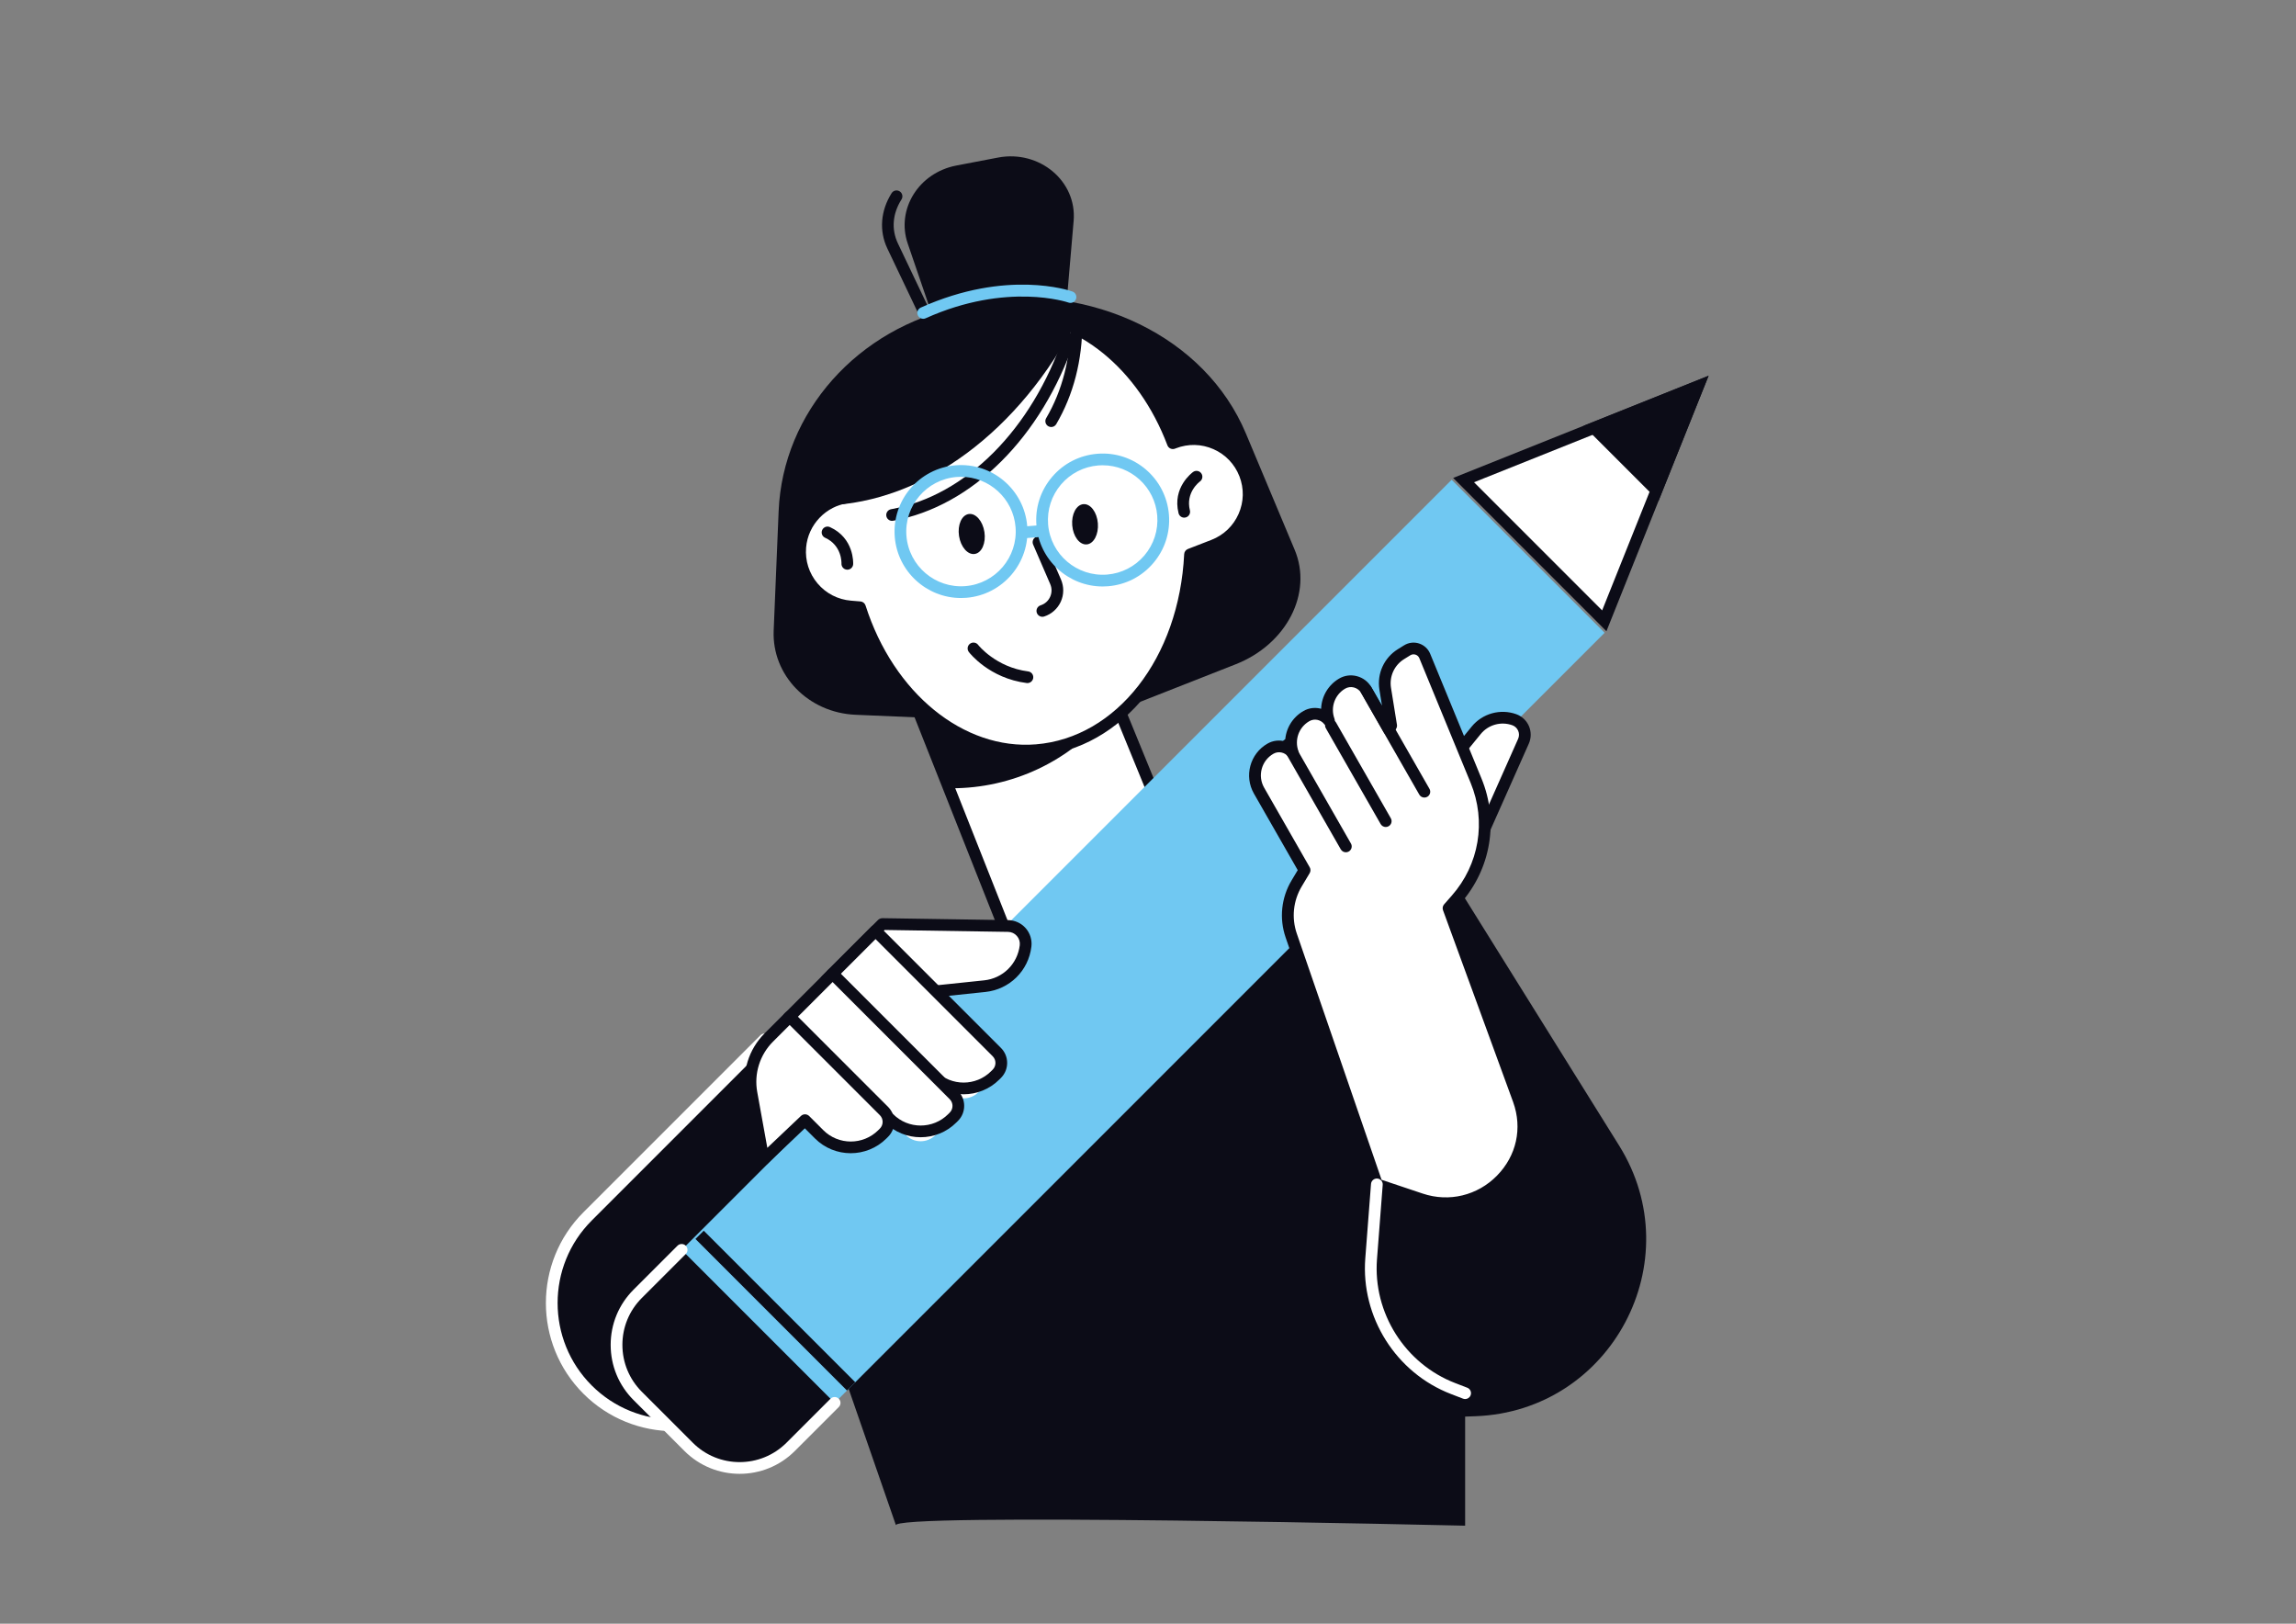 <?xml version="1.0" encoding="UTF-8"?>
<svg xmlns="http://www.w3.org/2000/svg" id="Ebene_1" data-name="Ebene 1" version="1.1" viewBox="0 0 841.89 595.28">
  <rect x="0" y="0" width="841.89" height="595.28" fill="#808080" stroke="none"/>
  <defs>
    <style>
      .cls-1 {
        fill: #0c0c17;
      }

      .cls-1, .cls-2, .cls-3 {
        stroke-width: 0px;
      }

      .cls-2 {
        fill: #70c8f2;
      }

      .cls-3 {
        fill: #fff;
      }
    </style>
  </defs>
  <path class="cls-1" d="M328.58,559.35l-37.16-107.18,105.75-131.48,82.89-82.89,113.63,182.18c26.4,42.33-2.82,97.38-52.67,99.23l-3.79.14v39.99s-213.65-5-208.65,0Z"></path>
  <g>
    <path class="cls-1" d="M215.44,445.96l64.91-64.91,63.47,63.47-64.91,64.91c-17.53,17.53-45.95,17.53-63.47,0h0c-17.53-17.53-17.53-45.95,0-63.47Z"></path>
    <path class="cls-3" d="M247.18,524.71c-12.04,0-24.09-4.58-33.26-13.75-18.34-18.34-18.34-48.18,0-66.51l64.91-64.91c.84-.84,2.2-.84,3.04,0l63.47,63.47c.84.84.84,2.2,0,3.04l-64.91,64.91c-9.17,9.17-21.21,13.75-33.26,13.75ZM280.35,384.09l-63.39,63.39c-16.66,16.66-16.66,43.77,0,60.44,16.66,16.66,43.77,16.66,60.44,0l63.39-63.39-60.44-60.44Z"></path>
  </g>
  <g>
    <g>
      <path class="cls-3" d="M424.79,295.34l-25.23,48.21c-6.69,12.79-25.31,11.81-30.62-1.61l-41.59-105.01,62.98-25.78,34.45,84.18Z"></path>
      <path class="cls-1" d="M384.66,354.75c-.35,0-.69,0-1.04-.03-7.52-.4-13.91-4.99-16.68-11.98l-41.59-105.01c-.43-1.09.09-2.33,1.18-2.78l62.98-25.78c.53-.22,1.12-.21,1.65,0,.53.22.94.64,1.16,1.17l34.45,84.18c.24.59.21,1.25-.08,1.81l-25.23,48.21c-3.33,6.36-9.7,10.2-16.8,10.2ZM330.13,238.12l40.8,103.04c2.14,5.42,7.09,8.97,12.91,9.28,5.81.28,11.11-2.71,13.81-7.87l24.77-47.33-33.26-81.27-59.03,24.16Z"></path>
    </g>
    <path class="cls-1" d="M406.83,261.25l-20.37-49.77-59.21,24.23,21.81,53.28c21.77-.02,43.24-9.61,57.78-27.74Z"></path>
    <path class="cls-1" d="M368.33,109.12l-16.16,3.32c-37.66,7.75-65.15,38.64-66.66,74.93l-1.82,43.82c-.68,16.38,12.69,30.12,30.03,30.86l66.54,2.83-11.92-155.77Z"></path>
    <path class="cls-1" d="M337.88,113.11l18.88-2.88c43.99-6.72,85.25,13.35,100.07,48.67l17.89,42.65c6.69,15.94-2.95,34.64-21.64,41.99l-71.73,28.2-43.47-158.64Z"></path>
    <path class="cls-1" d="M345.77,131.07c-.8,0-1.57-.45-1.94-1.22l-18.45-38.73c-3.08-6.46-2.51-13.86,1.55-20.3.63-1,1.95-1.31,2.96-.67,1,.63,1.3,1.96.67,2.96-3.31,5.24-3.77,10.98-1.3,16.16l18.45,38.73c.51,1.07.06,2.35-1.02,2.86-.3.14-.61.21-.92.21Z"></path>
    <path class="cls-1" d="M346.56,129.41l-13.72-40.13c-4.3-12.57,4.05-25.96,17.83-28.59l15.26-2.92c15.2-2.9,29,8.64,27.75,23.21l-4.11,47.78-43.01.65Z"></path>
    <g>
      <path class="cls-3" d="M456.47,173.86c-4.03-10.38-15.7-15.53-26.08-11.5l-.34.13c-11.3-29.87-36.07-49.81-63.05-47.62-29.85,2.43-52.63,31.16-56.01,67.4-9.25,1.16-16.75,8.65-17.56,18.31h0c-.93,11.09,7.31,20.84,18.4,21.77l3.49.29c10.38,32.49,36.31,54.7,64.7,52.39,31.03-2.53,54.43-33.48,56.32-71.75l8.62-3.34c10.38-4.03,15.53-15.7,11.5-26.08Z"></path>
      <path class="cls-1" d="M376.11,277.34c-26.65,0-51.75-21.03-62.38-52.68l-2.07-.17c-5.94-.5-11.33-3.28-15.17-7.83-3.85-4.55-5.69-10.33-5.19-16.26.83-9.86,8.16-18.01,17.73-19.98,4.1-37.51,27.69-65.24,57.81-67.69,26.52-2.15,52.22,16.67,64.47,47.05,5.08-1.53,10.48-1.2,15.38.96,5.45,2.4,9.64,6.79,11.8,12.34,2.16,5.55,2.02,11.62-.39,17.07-2.4,5.45-6.79,9.64-12.34,11.8l-7.33,2.84c-2.48,39.49-26.79,69.84-58.22,72.39-1.37.11-2.74.17-4.1.17ZM370.96,116.86c-1.26,0-2.52.05-3.79.15-27.99,2.28-50.72,29.81-54.04,65.46-.09,1-.87,1.81-1.87,1.93-8.38,1.05-14.98,7.93-15.68,16.36-.4,4.79,1.09,9.46,4.19,13.13,3.11,3.67,7.46,5.92,12.25,6.32l3.49.29c.87.07,1.6.66,1.87,1.49,10.26,32.13,35.96,53.05,62.48,50.9,29.61-2.41,52.47-31.73,54.35-69.72.04-.85.58-1.59,1.37-1.9l8.62-3.34c4.48-1.74,8.02-5.12,9.96-9.52,1.94-4.4,2.05-9.29.31-13.78h0c-1.74-4.48-5.12-8.02-9.52-9.96-4.4-1.94-9.29-2.05-13.78-.31l-.33.13c-.53.21-1.13.19-1.65-.04-.52-.23-.93-.67-1.13-1.2-10.68-28.21-33.28-46.39-57.08-46.39Z"></path>
    </g>
    <path class="cls-1" d="M394.92,117.24c-9.02-4.97-18.9-7.38-29.08-6.55-30.73,2.5-54.06,33.59-57.38,72.94-2.02.26-3.95.84-5.76,1.68,36.27-1.12,71.24-27.37,92.22-68.07Z"></path>
    <path class="cls-1" d="M327.11,190.96c-1.02,0-1.92-.73-2.11-1.77-.21-1.17.56-2.29,1.73-2.5,27.42-4.97,51.64-29.23,63.22-63.32.38-1.12,1.6-1.72,2.73-1.34,1.12.38,1.72,1.6,1.34,2.73-12.08,35.56-37.57,60.91-66.53,66.16-.13.02-.26.03-.39.03Z"></path>
    <path class="cls-1" d="M385.45,156.55c-.37,0-.74-.09-1.08-.29-1.02-.6-1.37-1.92-.77-2.94,5.93-10.14,8.96-21.92,9-35,0-1.18.97-2.14,2.15-2.14h0c1.19,0,2.15.97,2.14,2.16-.04,13.85-3.27,26.36-9.59,37.16-.4.68-1.12,1.06-1.86,1.06Z"></path>
    <path class="cls-1" d="M434.23,189.78c-.96,0-1.84-.65-2.08-1.63-2.38-9.46,5.02-14.89,5.33-15.12.97-.69,2.31-.47,3,.5.69.96.47,2.3-.49,2.99-.25.18-5.33,4.02-3.68,10.58.29,1.15-.41,2.32-1.56,2.61-.18.04-.35.07-.53.07Z"></path>
    <path class="cls-1" d="M310.7,208.85s-.07,0-.11,0c-1.18-.06-2.09-1.06-2.04-2.24.01-.3.17-6.67-6-9.46-1.08-.49-1.56-1.76-1.07-2.84.49-1.08,1.76-1.56,2.84-1.07,8.89,4.02,8.54,13.19,8.52,13.58-.06,1.15-1.01,2.04-2.14,2.04Z"></path>
    <path class="cls-1" d="M351.65,196.48c.61,4.04,3.2,7.01,5.77,6.61,2.57-.39,4.16-3.99,3.55-8.03-.61-4.04-3.2-7.01-5.77-6.61-2.57.39-4.16,3.99-3.55,8.03Z"></path>
    <path class="cls-1" d="M393.16,192.59c.33,4.08,2.7,7.21,5.3,7,2.59-.21,4.43-3.69,4.1-7.76-.33-4.08-2.7-7.21-5.3-7s-4.43,3.69-4.1,7.76Z"></path>
    <path class="cls-1" d="M376.73,250.43c-.09,0-.18,0-.27-.02-13.7-1.74-20.91-10.98-21.21-11.38-.72-.94-.54-2.29.4-3.01.95-.72,2.29-.54,3.01.4.09.12,6.51,8.22,18.34,9.73,1.18.15,2.01,1.23,1.86,2.4-.14,1.08-1.06,1.88-2.13,1.88Z"></path>
    <path class="cls-1" d="M382.21,226.12c-.91,0-1.76-.59-2.05-1.5-.36-1.13.27-2.34,1.4-2.7,1.57-.5,2.81-1.6,3.49-3.09.68-1.5.7-3.15.05-4.67l-6.28-14.53c-.47-1.09.03-2.35,1.12-2.82,1.09-.47,2.35.03,2.82,1.12l6.28,14.53c1.12,2.6,1.1,5.57-.08,8.15-1.18,2.58-3.4,4.55-6.1,5.41-.22.07-.44.1-.65.1Z"></path>
    <g>
      <path class="cls-2" d="M352.36,219.24c-12.55,0-23.24-9.67-24.27-22.39-1.09-13.39,8.92-25.17,22.31-26.26,13.39-1.1,25.17,8.92,26.26,22.31h0c1.09,13.39-8.92,25.17-22.31,26.26-.67.05-1.33.08-1.99.08ZM352.39,174.8c-.54,0-1.09.02-1.64.07-11.03.9-19.27,10.6-18.38,21.63.9,11.03,10.59,19.27,21.63,18.38,11.03-.9,19.27-10.6,18.38-21.63-.85-10.48-9.66-18.44-19.99-18.44Z"></path>
      <path class="cls-2" d="M404.31,215.01c-12.55,0-23.24-9.67-24.27-22.39-.53-6.49,1.5-12.79,5.72-17.75,4.21-4.96,10.11-7.98,16.6-8.51,13.4-1.11,25.17,8.92,26.26,22.31.53,6.49-1.5,12.79-5.72,17.75-4.21,4.96-10.11,7.98-16.6,8.51-.67.05-1.33.08-1.99.08ZM404.34,170.57c-.54,0-1.09.02-1.64.07-5.34.44-10.2,2.93-13.67,7.01-3.47,4.09-5.14,9.28-4.71,14.62.9,11.03,10.6,19.26,21.63,18.38,5.34-.44,10.2-2.93,13.67-7.01,3.47-4.09,5.14-9.28,4.71-14.62-.85-10.48-9.66-18.44-19.99-18.44Z"></path>
      <path class="cls-2" d="M376.12,197.28c-1.11,0-2.05-.85-2.14-1.97-.1-1.18.78-2.22,1.97-2.32l4.53-.37c1.18-.1,2.22.78,2.32,1.97s-.78,2.22-1.97,2.32l-4.53.37c-.06,0-.12,0-.18,0Z"></path>
      <path class="cls-2" d="M338.51,116.88c-.82,0-1.6-.47-1.96-1.27-.49-1.08,0-2.35,1.08-2.84,31.55-14.19,54.65-6.24,55.62-5.89,1.12.4,1.7,1.63,1.3,2.74-.4,1.12-1.63,1.7-2.74,1.31-.22-.08-22.53-7.68-52.41,5.76-.29.13-.59.19-.88.19Z"></path>
    </g>
  </g>
  <g>
    <path class="cls-2" d="M233.82,511.75l18.7,18.7c10.33,10.33,27.07,10.33,37.39,0l298.46-298.46-56.09-56.09L233.82,474.36c-10.33,10.33-10.33,27.07,0,37.39Z"></path>
    <rect class="cls-1" x="282.16" y="441.2" width="4.3" height="78.58" transform="translate(-256.49 341.77) rotate(-45)"></rect>
    <path class="cls-1" d="M306.04,514.32l-56.09-56.09-16.13,16.13c-10.33,10.33-10.33,27.07,0,37.39l18.7,18.7c10.33,10.33,27.07,10.33,37.39,0l16.13-16.13Z"></path>
    <path class="cls-3" d="M271.21,540.33c-7.32,0-14.64-2.79-20.22-8.36l-18.7-18.7c-5.4-5.4-8.37-12.58-8.37-20.22s2.97-14.82,8.37-20.22l16.13-16.13c.84-.84,2.2-.84,3.04,0,.84.84.84,2.2,0,3.04l-16.13,16.13c-4.59,4.59-7.11,10.69-7.11,17.18s2.53,12.59,7.11,17.18l18.7,18.7c9.47,9.47,24.88,9.47,34.36,0l16.13-16.13c.84-.84,2.2-.84,3.04,0,.84.84.84,2.2,0,3.04l-16.13,16.13c-5.57,5.57-12.89,8.36-20.22,8.36Z"></path>
    <g>
      <polygon class="cls-3" points="536.67 176.01 622.65 141.62 588.26 227.6 536.67 176.01"></polygon>
      <path class="cls-1" d="M618.79,145.48l-31.32,78.3-46.98-46.98,78.3-31.32h0ZM626.5,137.76h.01-.01ZM626.5,137.76l-93.66,37.46,56.2,56.2,37.46-93.66h0Z"></path>
    </g>
    <polygon class="cls-1" points="580.65 156.1 608.16 183.61 626.5 137.76 580.65 156.1"></polygon>
  </g>
  <g>
    <g>
      <path class="cls-3" d="M302.95,359.32l20.55-20.55,46.17.71c3.88.06,6.85,3.47,6.39,7.32h0c-.94,7.8-7.15,13.92-14.97,14.74l-41.7,4.36-16.44-6.58Z"></path>
      <path class="cls-1" d="M319.39,368.04c-.27,0-.54-.05-.8-.15l-16.44-6.58c-.67-.27-1.16-.86-1.31-1.56-.15-.71.07-1.44.59-1.95l20.55-20.55c.41-.41,1.03-.6,1.55-.63l46.17.71c2.46.04,4.79,1.12,6.41,2.97,1.62,1.85,2.38,4.31,2.08,6.75-1.06,8.86-8,15.69-16.88,16.62l-41.7,4.36c-.07,0-.15.01-.22.01ZM306.77,358.54l12.92,5.17,41.17-4.3c6.86-.72,12.23-6,13.06-12.86.15-1.25-.22-2.46-1.05-3.41-.83-.95-1.98-1.48-3.24-1.5l-45.26-.7-17.6,17.6Z"></path>
    </g>
    <g>
      <path class="cls-3" d="M325.76,339.28h22.84v65.9c0,1.45-1.17,2.62-2.62,2.62h-12.58c-4.21,0-7.63-3.42-7.63-7.63v-60.88h0Z" transform="translate(-165.38 347.93) rotate(-45.01)"></path>
      <path class="cls-1" d="M353.33,401.18c-4.75,0-9.5-1.81-13.12-5.43l-36.85-36.85c-.84-.84-.84-2.2,0-3.04l16.15-16.15c.81-.81,2.23-.81,3.04,0l44.47,44.47c1.47,1.47,2.28,3.42,2.28,5.5s-.81,4.03-2.28,5.5l-.57.57c-3.62,3.62-8.37,5.43-13.12,5.43ZM307.92,357.39l35.33,35.33c5.56,5.56,14.61,5.56,20.17,0l.57-.57c.66-.66,1.02-1.53,1.02-2.46s-.36-1.8-1.02-2.46l-42.95-42.95-13.11,13.11Z"></path>
    </g>
    <g>
      <path class="cls-3" d="M310.01,355.03h22.84v65.9c0,1.45-1.17,2.62-2.62,2.62h-12.58c-4.22,0-7.64-3.42-7.64-7.64v-60.88h0Z" transform="translate(-181.11 341.19) rotate(-44.99)"></path>
      <path class="cls-1" d="M337.58,416.93c-4.75,0-9.5-1.81-13.12-5.43l-36.85-36.85c-.84-.84-.84-2.2,0-3.04l16.15-16.15c.84-.84,2.2-.84,3.04,0l44.47,44.47c3.03,3.03,3.03,7.97,0,11l-.57.57c-3.62,3.62-8.37,5.43-13.12,5.43ZM292.17,373.14l35.33,35.33c5.56,5.56,14.6,5.56,20.17,0l.57-.57c1.36-1.36,1.36-3.56,0-4.92l-42.95-42.95-13.11,13.11Z"></path>
    </g>
    <g>
      <path class="cls-3" d="M323.55,415.85l.57-.57c2.2-2.2,2.2-5.76,0-7.96l-34.58-34.58-7.63,7.63c-5.33,5.33-7.71,12.94-6.37,20.37l4.41,24.37,15.22-14.44,5.18,5.18c6.41,6.41,16.8,6.41,23.21,0Z"></path>
      <path class="cls-1" d="M279.94,427.25c-.22,0-.45-.03-.67-.11-.75-.25-1.31-.88-1.45-1.66l-4.41-24.37c-1.47-8.11,1.13-16.44,6.96-22.27l7.63-7.63c.84-.84,2.2-.84,3.04,0l34.58,34.58c1.47,1.47,2.28,3.42,2.28,5.5s-.81,4.03-2.28,5.5l-.57.57s0,0,0,0c-7.24,7.24-19.01,7.23-26.24,0l-3.7-3.7-13.7,13c-.4.38-.94.59-1.48.59ZM289.54,375.78l-6.11,6.11c-4.83,4.83-6.99,11.74-5.77,18.46l3.7,20.46,12.34-11.7c.84-.8,2.17-.78,3,.04l5.18,5.18c5.56,5.56,14.6,5.56,20.17,0l.57-.57c.66-.66,1.02-1.53,1.02-2.46s-.36-1.8-1.02-2.46l-33.06-33.06ZM323.55,415.85h.02-.02Z"></path>
    </g>
  </g>
  <g>
    <g>
      <path class="cls-3" d="M541.98,309.18l16.64-37.43c1.38-3.11-.17-6.74-3.38-7.89h0c-5-1.79-10.59-.23-13.95,3.88l-9.2,11.26,9.89,30.17Z"></path>
      <path class="cls-1" d="M541.98,311.33s-.07,0-.11,0c-.89-.05-1.66-.63-1.93-1.48l-9.89-30.17c-.23-.7-.09-1.46.38-2.03l9.2-11.27c3.93-4.81,10.49-6.64,16.34-4.55,2.09.75,3.79,2.35,4.66,4.38.87,2.04.86,4.37-.04,6.4l-16.64,37.43c-.35.78-1.12,1.28-1.96,1.28ZM534.5,279.45l7.79,23.75,14.37-32.33c.42-.95.43-2,.02-2.96-.41-.96-1.18-1.68-2.16-2.03-4.14-1.48-8.79-.19-11.57,3.22l-8.46,10.35Z"></path>
    </g>
    <g>
      <g>
        <path class="cls-3" d="M541.23,286.23l-18.82-45.74c-1.04-2.53-4.1-3.52-6.43-2.08l-2.27,1.41c-4.32,2.67-6.61,7.67-5.8,12.68l2.18,13.54-.84,1.41-8.24-14.4c-1.79-3.13-5.81-4.24-8.92-2.41-4.75,2.8-6.67,8.55-4.83,13.57-1.92-2.51-5.42-3.29-8.24-1.68-4.84,2.77-6.81,8.58-4.95,13.64-1.92-2.51-5.42-3.29-8.24-1.68-5.4,3.09-7.27,9.97-4.18,15.37l16.7,29.17-2.9,4.85c-3.45,5.76-4.18,12.75-1.99,19.1l31.42,91.24,16.14,5.41c22.38,7.5,43.84-14.07,35.86-36.28-.06-.16-.12-.32-.17-.48l-25.56-69.91,2.79-3.17c10.54-11.94,13.37-28.84,7.31-43.56Z"></path>
        <path class="cls-1" d="M530.13,443.28c-3.27,0-6.57-.53-9.81-1.61l-16.14-5.41c-.63-.21-1.13-.71-1.35-1.34l-31.42-91.24c-2.4-6.96-1.6-14.58,2.18-20.9l2.26-3.77-16.07-28.08c-3.67-6.42-1.44-14.63,4.98-18.31,2.02-1.16,4.34-1.39,6.47-.81.15-4.52,2.59-8.78,6.73-11.15,2.02-1.16,4.35-1.39,6.47-.81.15-4.46,2.54-8.69,6.57-11.06,1.99-1.17,4.32-1.49,6.56-.89,2.27.6,4.16,2.05,5.32,4.09l3.87,6.75-.95-5.9c-.95-5.89,1.72-11.72,6.79-14.85l2.27-1.41c1.65-1.02,3.65-1.26,5.49-.66,1.84.6,3.32,1.97,4.06,3.75l18.82,45.74h0c6.42,15.6,3.48,33.15-7.69,45.8l-1.95,2.21,25.26,69.09c3.98,11.08,1.34,23.11-6.86,31.49-5.91,6.04-13.77,9.27-21.86,9.27ZM506.55,432.52l15.14,5.07c9.65,3.24,20.08.71,27.23-6.59,7.15-7.3,9.36-17.37,5.93-26.92l-25.73-70.38c-.27-.74-.12-1.57.41-2.16l2.79-3.17c10.07-11.41,12.73-27.25,6.94-41.33l-18.82-45.74c-.26-.63-.76-1.09-1.41-1.3-.65-.21-1.32-.13-1.9.23l-2.27,1.41c-3.59,2.22-5.48,6.35-4.81,10.52l2.18,13.54c.08.5-.02,1.01-.28,1.44l-.84,1.41c-.39.65-1.13,1-1.86,1.04-.76,0-1.46-.42-1.84-1.08l-8.24-14.4c-.59-1.03-1.55-1.76-2.69-2.07-1.12-.3-2.29-.14-3.27.44-3.78,2.23-5.42,6.84-3.9,10.98.37,1-.05,2.11-.98,2.62-.93.51-2.1.26-2.74-.58-1.29-1.68-3.64-2.17-5.47-1.12-3.86,2.21-5.54,6.85-4,11.04.37,1-.05,2.11-.98,2.62-.93.51-2.1.27-2.74-.58-1.29-1.69-3.64-2.17-5.47-1.12-2.11,1.21-3.63,3.17-4.27,5.52-.64,2.35-.33,4.81.88,6.92l16.7,29.17c.39.67.38,1.5-.02,2.17l-2.9,4.85c-3.13,5.23-3.79,11.53-1.81,17.29l31.08,90.24Z"></path>
      </g>
      <path class="cls-1" d="M508.12,303.19c-.75,0-1.47-.39-1.87-1.08l-20.09-35.11c-.59-1.03-.23-2.34.8-2.93,1.03-.59,2.34-.23,2.93.8l20.09,35.11c.59,1.03.23,2.34-.8,2.93-.34.19-.7.28-1.06.28Z"></path>
      <path class="cls-1" d="M522.29,292.4c-.75,0-1.47-.39-1.87-1.08l-21.35-37.31c-.59-1.03-.23-2.34.8-2.93,1.03-.59,2.34-.23,2.93.8l21.35,37.31c.59,1.03.23,2.34-.8,2.93-.34.19-.7.28-1.06.28Z"></path>
      <path class="cls-1" d="M493.5,312.46c-.75,0-1.47-.39-1.87-1.08l-21.35-37.31c-.59-1.03-.23-2.34.8-2.93,1.03-.59,2.34-.23,2.93.8l21.35,37.31c.59,1.03.23,2.34-.8,2.93-.34.19-.7.28-1.06.28Z"></path>
    </g>
  </g>
  <path class="cls-3" d="M537.23,512.91c-.26,0-.52-.05-.77-.14l-4.41-1.7c-20.16-7.75-33.09-28.21-31.43-49.75l2.1-27.27c.09-1.18,1.14-2.07,2.31-1.98,1.18.09,2.07,1.12,1.98,2.31l-2.1,27.27c-1.51,19.66,10.28,38.33,28.69,45.41l4.41,1.7c1.11.43,1.66,1.67,1.23,2.78-.33.85-1.14,1.38-2.01,1.38Z"></path>
</svg>
